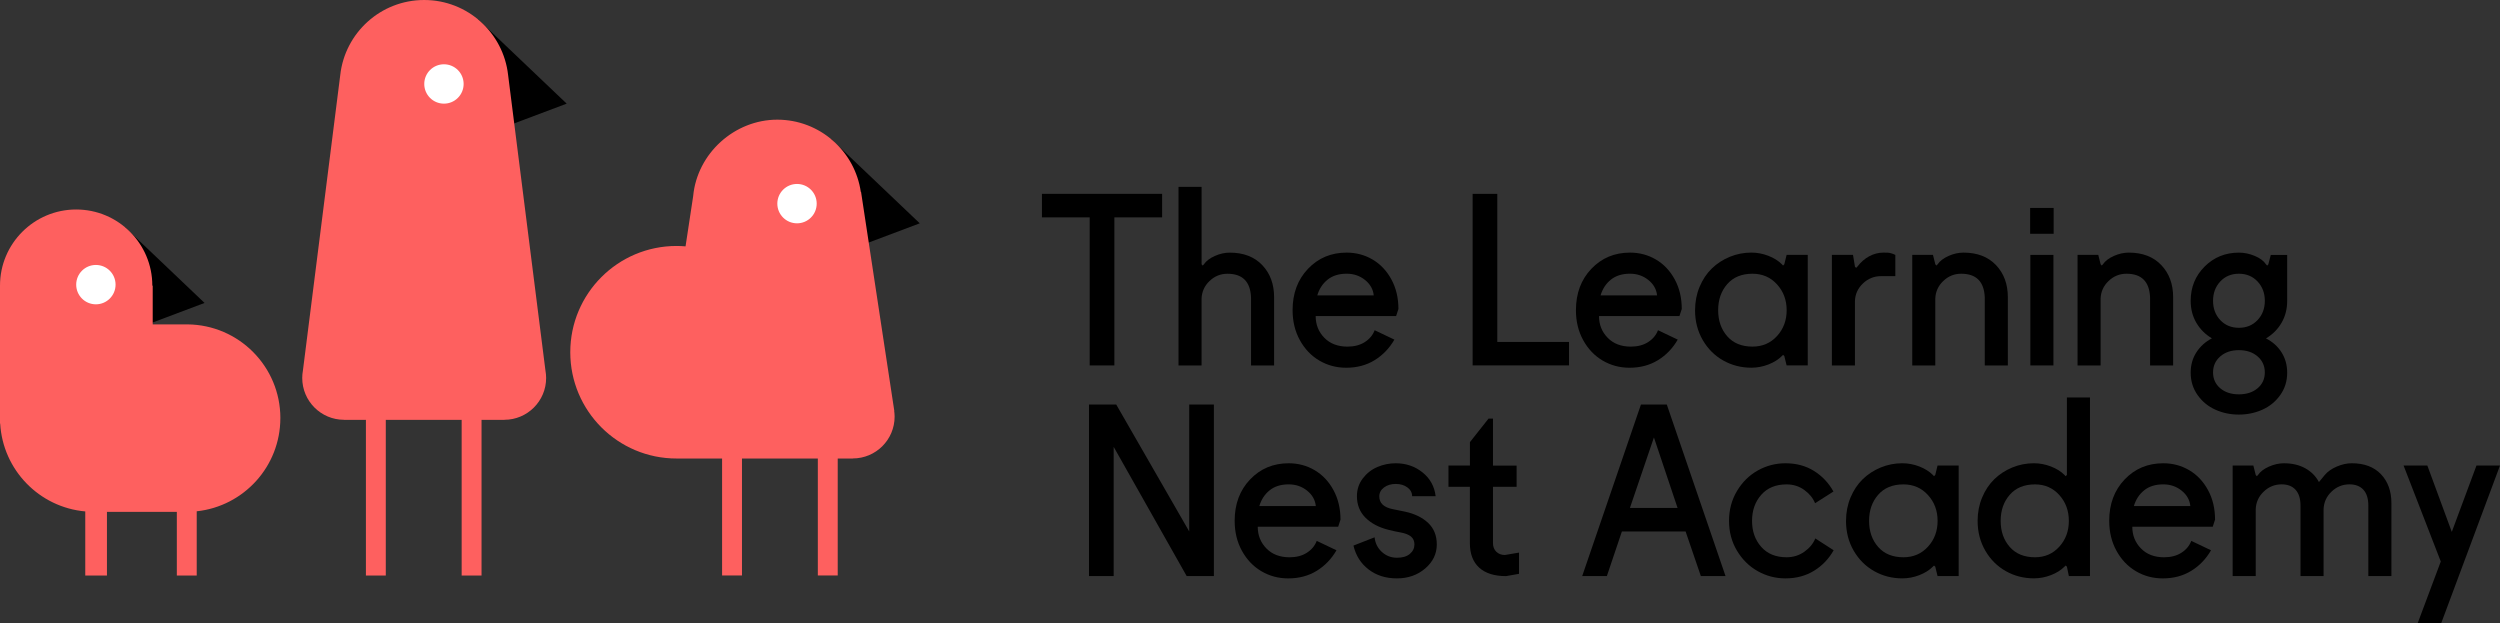 <?xml version="1.0" encoding="UTF-8"?> <svg xmlns="http://www.w3.org/2000/svg" id="wordmark_copy" data-name="wordmark copy" viewBox="0 0 1113.88 277.64"><rect x="0" y="0" width="1113.88" height="277.64" fill="#333333" stroke="none"/><defs><style> .cls-1 { fill: #fff; } .cls-2 { fill: #fe605f; } </style></defs><g><polygon points="370.23 61.85 409.8 99.5 383.86 109.27 370.23 61.85"></polygon><polygon points="55.5 101.06 91.14 134.98 67.77 143.78 55.5 101.06"></polygon><polygon points="212.92 8.52 252.49 46.18 226.55 55.94 212.92 8.52"></polygon><g><path class="cls-2" d="M124.92,186.28c0-22.94-18.5-41.55-41.39-41.75h0s-15.49,0-15.49,0v-17.26h-.17c0-18.74-15.19-33.93-33.93-33.93S0,108.53,0,127.27v61.44h.08c1.18,20.68,17.41,37.33,37.91,39.16v28.55h9.66v-28.37h31.14v28.37h8.86v-28.61c20.95-2.25,37.26-19.97,37.26-41.52Z"></path><path class="cls-2" d="M243.03,165.13l-16.64-131.7h0C224.3,14.63,208.35,0,188.99,0s-35.31,14.63-37.39,33.44h0s-16.64,131.69-16.64,131.69c-.19,1.06-.3,2.15-.3,3.27,0,10.3,8.35,18.64,18.64,18.64v.02h9.73v69.36h8.86v-69.36h33.8v69.36h8.86v-69.36h10.14v-.02c10.3,0,18.64-8.35,18.64-18.64,0-1.12-.12-2.2-.3-3.27Z"></path><path class="cls-2" d="M398.42,183.09h.04s-14.83-97.68-14.83-97.68l-.08.19c-2.6-18.25-18.28-32.28-37.25-32.28s-35.68,14.97-37.46,34.09l-3.39,22.36c-1.32-.11-2.65-.18-4.01-.18-26.15,0-47.35,21.2-47.35,47.35s21.2,47.35,47.35,47.35c.11,0,.21,0,.31,0h19.98v52.12h8.86v-52.12h33.8v52.12h8.86v-52.12h6.71v-.03c10.3,0,18.64-8.35,18.64-18.64,0-.86-.08-1.7-.19-2.53Z"></path></g><circle class="cls-1" cx="355.11" cy="90.73" r="8.77"></circle><circle class="cls-1" cx="42.72" cy="126.82" r="8.77"></circle><circle class="cls-1" cx="197.8" cy="37.41" r="8.77"></circle></g><g><path d="M464.24,96.85v-10.48h53.54v10.48h-21.27v65.97h-11v-65.97h-21.27Z"></path><path d="M525.09,162.82v-79.57h10.28v34.52l.51.56.51-.56c1.02-1.5,2.66-2.74,4.89-3.73s4.45-1.48,6.64-1.48c6.12,0,10.94,1.85,14.47,5.55,3.53,3.7,5.29,8.48,5.29,14.34v30.38h-10.28v-30.38c-.31-6.99-3.81-10.48-10.51-10.48-3.07,0-5.74,1.08-7.99,3.25-2.26,2.17-3.43,4.78-3.54,7.85v29.76h-10.28Z"></path><path d="M575.91,138.22c0-7.5,2.29-13.65,6.88-18.46,4.58-4.81,10.32-7.21,17.21-7.21,4.19,0,8.04,1.02,11.53,3.07s6.29,4.99,8.39,8.85c2.1,3.85,3.15,8.25,3.15,13.19l-1.03,3.17h-35.84c0,3.82,1.29,7.04,3.86,9.67,2.57,2.63,6.01,3.94,10.3,3.94,3.03,0,5.61-.67,7.72-2.02,2.11-1.35,3.58-3.11,4.4-5.29l8.79,4.19c-2.22,3.85-5.15,6.9-8.79,9.15-3.65,2.25-7.88,3.38-12.68,3.38-4.37,0-8.36-1.07-11.98-3.2-3.62-2.13-6.51-5.17-8.67-9.1s-3.23-8.38-3.23-13.32ZM586.91,131.62h25.16c-.27-2.73-1.57-5.02-3.88-6.88-2.32-1.86-5.05-2.79-8.18-2.79-3.48,0-6.31.89-8.51,2.66-2.2,1.77-3.72,4.11-4.58,7.01Z"></path><path d="M656.13,162.82v-76.45h10.99v65.97h31.96v10.48h-42.96Z"></path><path d="M702.16,138.22c0-7.5,2.29-13.65,6.88-18.46,4.59-4.81,10.32-7.21,17.21-7.21,4.19,0,8.04,1.02,11.53,3.07s6.29,4.99,8.39,8.85c2.1,3.85,3.14,8.25,3.14,13.19l-1.03,3.17h-35.84c0,3.82,1.29,7.04,3.86,9.67,2.57,2.63,6.01,3.94,10.3,3.94,3.03,0,5.61-.67,7.72-2.02,2.11-1.35,3.58-3.11,4.4-5.29l8.8,4.19c-2.22,3.85-5.15,6.9-8.8,9.15-3.65,2.25-7.88,3.38-12.68,3.38-4.36,0-8.36-1.07-11.98-3.2-3.62-2.13-6.51-5.17-8.67-9.1-2.16-3.94-3.23-8.38-3.23-13.32ZM713.15,131.62h25.16c-.27-2.73-1.57-5.02-3.89-6.88-2.32-1.86-5.04-2.79-8.18-2.79-3.48,0-6.32.89-8.52,2.66-2.2,1.77-3.72,4.11-4.58,7.01Z"></path><path d="M755.24,138.22c0-3.72.67-7.19,2.01-10.41s3.15-5.94,5.43-8.16c2.28-2.22,4.95-3.95,8-5.22,3.06-1.26,6.27-1.89,9.63-1.89,2.6,0,5.12.48,7.58,1.43,2.46.95,4.47,2.22,6.04,3.78l.51.56.56-.56,1.03-4.19h9.41v49.25h-9.41l-1.03-4.19-.56-.51-.51.51c-1.57,1.57-3.59,2.83-6.04,3.78-2.46.95-4.99,1.43-7.58,1.43-4.52,0-8.68-1.07-12.49-3.2-3.81-2.13-6.86-5.17-9.15-9.1-2.29-3.94-3.44-8.38-3.44-13.32ZM769.57,126.59c-2.7,3.09-4.04,6.96-4.04,11.63s1.35,8.54,4.04,11.61c2.7,3.07,6.46,4.6,11.27,4.6,4.41,0,8.04-1.57,10.91-4.7,2.87-3.14,4.3-6.97,4.3-11.51s-1.44-8.38-4.3-11.53c-2.87-3.15-6.51-4.73-10.91-4.73-4.81,0-8.57,1.54-11.27,4.63Z"></path><path d="M816.2,162.82v-49.25h9.41l.87,5.27.52.51.52-.51c1.55-2.05,3.34-3.6,5.35-4.68,2.02-1.07,4.11-1.61,6.28-1.61.86,0,1.5,0,1.91.03.41.02.91.1,1.5.26.59.15,1.22.4,1.91.74v9.46h-6.36c-3.11,0-5.79,1.08-8.07,3.25-2.28,2.17-3.46,4.78-3.57,7.85v28.69h-10.28Z"></path><path d="M852.01,162.82v-49.25h9.23l1.05,4.19.51.56.51-.56c1.02-1.5,2.66-2.74,4.89-3.73s4.45-1.48,6.64-1.48c6.12,0,10.94,1.85,14.47,5.55,3.53,3.7,5.29,8.48,5.29,14.34v30.38h-10.28v-30.38c-.31-6.99-3.81-10.48-10.51-10.48-3.07,0-5.74,1.08-7.99,3.25-2.26,2.17-3.44,4.78-3.54,7.85v29.76h-10.28Z"></path><path d="M904.53,104.16v-11.51h10.48v11.51h-10.48ZM904.63,162.82v-49.25h10.28v49.25h-10.28Z"></path><path d="M925.66,162.82v-49.25h9.23l1.05,4.19.51.56.51-.56c1.02-1.5,2.66-2.74,4.89-3.73s4.45-1.48,6.64-1.48c6.12,0,10.94,1.85,14.47,5.55,3.53,3.7,5.29,8.48,5.29,14.34v30.38h-10.28v-30.38c-.31-6.99-3.81-10.48-10.51-10.48-3.07,0-5.74,1.08-7.99,3.25-2.26,2.17-3.44,4.78-3.54,7.85v29.76h-10.28Z"></path><path d="M976.06,166.04c0-3.41.85-6.43,2.56-9.08,1.71-2.64,4.01-4.71,6.9-6.21-2.93-1.74-5.24-4.05-6.93-6.93-1.69-2.88-2.53-6.14-2.53-9.79,0-6.03,2.07-11.12,6.21-15.26s9.23-6.21,15.27-6.21c2.39,0,4.75.49,7.07,1.46,2.32.97,4,2.22,5.02,3.76l.51.56.52-.56,1.09-4.19h7.31v20.46c0,3.65-.84,6.91-2.52,9.79-1.68,2.88-3.99,5.19-6.93,6.93,2.94,1.5,5.26,3.57,6.93,6.21,1.68,2.64,2.52,5.67,2.52,9.08,0,3.75-1.03,7.07-3.1,9.97-2.07,2.9-4.73,5.07-7.98,6.52-3.25,1.45-6.73,2.17-10.45,2.17s-7.2-.72-10.43-2.17c-3.24-1.45-5.89-3.62-7.95-6.52-2.06-2.9-3.09-6.22-3.09-9.97ZM989.25,125.41c-2.15,2.3-3.22,5.17-3.22,8.62s1.07,6.31,3.22,8.59c2.15,2.28,4.91,3.43,8.29,3.43s6.14-1.14,8.31-3.43c2.16-2.28,3.25-5.15,3.25-8.59s-1.08-6.32-3.25-8.62-4.93-3.45-8.31-3.45-6.14,1.15-8.29,3.45ZM989.25,158.8c-2.15,1.86-3.22,4.24-3.22,7.13s1.07,5.25,3.2,7.06c2.13,1.81,4.9,2.71,8.31,2.71s6.19-.9,8.33-2.71c2.15-1.81,3.22-4.16,3.22-7.06s-1.07-5.28-3.22-7.13c-2.15-1.86-4.93-2.79-8.33-2.79s-6.14.93-8.29,2.79Z"></path></g><g><path d="M485.21,256.68v-76.45h12.12l32.53,56.56v-56.56h10.99v76.45h-12.12l-32.53-57.58v57.58h-10.99Z"></path><path d="M550.1,232.08c0-7.5,2.29-13.65,6.88-18.46,4.58-4.81,10.32-7.21,17.21-7.21,4.19,0,8.04,1.02,11.53,3.07s6.29,4.99,8.39,8.85c2.1,3.85,3.15,8.25,3.15,13.19l-1.03,3.17h-35.84c0,3.82,1.29,7.04,3.86,9.67,2.57,2.63,6.01,3.94,10.3,3.94,3.03,0,5.61-.67,7.72-2.02,2.11-1.35,3.58-3.11,4.4-5.29l8.8,4.19c-2.22,3.85-5.15,6.9-8.8,9.15-3.65,2.25-7.88,3.38-12.68,3.38-4.36,0-8.36-1.06-11.98-3.2-3.62-2.13-6.51-5.17-8.67-9.1-2.16-3.94-3.23-8.38-3.23-13.32ZM561.1,225.48h25.16c-.27-2.73-1.57-5.02-3.89-6.88-2.32-1.86-5.05-2.79-8.18-2.79-3.48,0-6.32.89-8.51,2.66-2.2,1.77-3.72,4.11-4.58,7.01Z"></path><path d="M603.04,243.08l9.41-3.68c.27,2.62,1.35,4.8,3.24,6.52,1.89,1.72,4.13,2.58,6.71,2.58s4.4-.57,5.76-1.71c1.36-1.14,2.04-2.55,2.04-4.21,0-1.5-.51-2.67-1.53-3.52s-2.58-1.46-4.69-1.84c-1.44-.24-3.2-.62-5.29-1.14-4.36-1.09-7.81-2.91-10.33-5.45-2.52-2.54-3.78-5.72-3.78-9.54,0-3,.87-5.64,2.61-7.93,1.74-2.28,3.91-3.98,6.5-5.09,2.6-1.11,5.33-1.66,8.19-1.66,4.56,0,8.54,1.36,11.92,4.07,3.39,2.71,5.33,6.25,5.85,10.61h-10.48c0-1.57-.7-2.87-2.09-3.91-1.39-1.04-3.13-1.56-5.2-1.56s-3.86.53-5.25,1.58-2.09,2.37-2.09,3.96c0,3,2,4.9,5.99,5.69l5.49,1.12c4.34.94,7.78,2.63,10.32,5.05,2.54,2.42,3.82,5.61,3.82,9.55,0,4.19-1.72,7.76-5.16,10.71-3.44,2.95-7.64,4.42-12.61,4.42s-9.13-1.32-12.59-3.96c-3.46-2.64-5.72-6.2-6.77-10.66Z"></path><path d="M645.37,216.89v-9.46h9.56v-10.43l8.28-10.48h1.99v20.92h10.53v9.46h-10.53v25.11c0,1.57.49,2.84,1.48,3.81.99.97,2.27,1.46,3.83,1.46l6.29-1.07v9.46l-5.78,1.02c-5.22,0-9.21-1.26-11.97-3.78-2.76-2.52-4.14-6.15-4.14-10.89v-25.11h-9.56Z"></path><path d="M704.95,256.68l26.18-76.45h11.51l26.18,76.45h-11l-6.8-19.89h-28.38l-6.7,19.89h-10.99ZM726.22,226.3h21.22l-10.53-31.4-10.69,31.4Z"></path><path d="M773.92,245.38c-2.37-3.96-3.55-8.39-3.55-13.3s1.18-9.35,3.55-13.32c2.37-3.97,5.46-7.02,9.28-9.15,3.82-2.13,7.93-3.2,12.32-3.2,4.81,0,9.03,1.13,12.68,3.4,3.65,2.27,6.55,5.33,8.69,9.18l-8.18,5.22c-.92-2.28-2.52-4.25-4.81-5.91-2.29-1.65-4.91-2.48-7.88-2.48-4.81,0-8.57,1.55-11.3,4.65-2.73,3.1-4.09,6.97-4.09,11.61s1.36,8.5,4.09,11.58c2.73,3.09,6.49,4.63,11.3,4.63,2.97,0,5.61-.83,7.93-2.48s3.94-3.62,4.86-5.91l8.18,5.27c-2.15,3.82-5.06,6.86-8.74,9.13-3.68,2.27-7.93,3.4-12.73,3.4-4.4,0-8.51-1.06-12.32-3.2-3.82-2.13-6.91-5.17-9.28-9.13Z"></path><path d="M822.5,232.08c0-3.72.67-7.19,2.01-10.41,1.34-3.22,3.15-5.94,5.43-8.16,2.28-2.22,4.95-3.95,8-5.22,3.06-1.26,6.27-1.89,9.63-1.89,2.6,0,5.12.48,7.58,1.43,2.46.95,4.47,2.22,6.04,3.78l.51.56.56-.56,1.02-4.19h9.41v49.25h-9.41l-1.02-4.19-.56-.51-.51.51c-1.57,1.57-3.59,2.83-6.04,3.78-2.46.95-4.99,1.43-7.58,1.43-4.52,0-8.68-1.06-12.49-3.2s-6.86-5.17-9.15-9.1c-2.29-3.94-3.44-8.38-3.44-13.32ZM836.82,220.45c-2.7,3.09-4.05,6.96-4.05,11.63s1.35,8.54,4.05,11.61c2.7,3.07,6.45,4.6,11.27,4.6,4.41,0,8.04-1.57,10.91-4.7,2.87-3.14,4.3-6.97,4.3-11.51s-1.43-8.38-4.3-11.53c-2.87-3.15-6.51-4.73-10.91-4.73-4.82,0-8.57,1.54-11.27,4.63Z"></path><path d="M881.13,232.08c0-3.72.67-7.19,2.01-10.41,1.34-3.22,3.15-5.94,5.43-8.16,2.28-2.22,4.95-3.95,8-5.22,3.06-1.26,6.27-1.89,9.64-1.89,2.56,0,5.08.48,7.56,1.43,2.48.95,4.5,2.22,6.07,3.78l.51.56.56-.56v-34.52h10.28v79.57h-9.41l-.87-4.19-.56-.51-.51.51c-1.57,1.57-3.59,2.83-6.05,3.78-2.46.95-4.99,1.43-7.58,1.43-4.52,0-8.68-1.06-12.49-3.2s-6.86-5.17-9.15-9.1c-2.29-3.94-3.44-8.38-3.44-13.32ZM895.45,220.45c-2.7,3.09-4.05,6.96-4.05,11.63s1.35,8.54,4.05,11.61c2.7,3.07,6.45,4.6,11.27,4.6,4.36,0,7.96-1.57,10.8-4.7,2.84-3.14,4.26-6.97,4.26-11.51s-1.42-8.38-4.26-11.53c-2.84-3.15-6.44-4.73-10.8-4.73-4.82,0-8.57,1.54-11.27,4.63Z"></path><path d="M939.76,232.08c0-7.5,2.29-13.65,6.88-18.46,4.58-4.81,10.32-7.21,17.21-7.21,4.19,0,8.04,1.02,11.53,3.07s6.29,4.99,8.39,8.85c2.1,3.85,3.15,8.25,3.15,13.19l-1.03,3.17h-35.84c0,3.82,1.29,7.04,3.86,9.67,2.57,2.63,6.01,3.94,10.3,3.94,3.03,0,5.61-.67,7.72-2.02,2.11-1.35,3.58-3.11,4.4-5.29l8.8,4.19c-2.22,3.85-5.15,6.9-8.8,9.15-3.65,2.25-7.88,3.38-12.68,3.38-4.36,0-8.36-1.06-11.98-3.2-3.62-2.13-6.51-5.17-8.67-9.1-2.16-3.94-3.23-8.38-3.23-13.32ZM950.75,225.48h25.16c-.27-2.73-1.57-5.02-3.89-6.88-2.32-1.86-5.05-2.79-8.18-2.79-3.48,0-6.32.89-8.51,2.66-2.2,1.77-3.72,4.11-4.58,7.01Z"></path><path d="M994.76,256.68v-49.25h9.23l1.05,4.19.51.56.51-.56c1.03-1.5,2.66-2.74,4.9-3.73s4.45-1.48,6.64-1.48c3.65,0,6.82.74,9.5,2.22,2.68,1.48,4.72,3.54,6.11,6.16l2.61-3.17c1.29-1.53,3.08-2.79,5.37-3.76,2.28-.97,4.5-1.46,6.64-1.46,5.57,0,9.9,1.63,13.01,4.88,3.1,3.26,4.66,7.56,4.66,12.91v32.47h-10.28v-31.4c0-3.1-.73-5.45-2.2-7.06-1.47-1.6-3.54-2.4-6.2-2.4-3.08,0-5.74,1.08-8,3.25s-3.43,4.78-3.54,7.85v29.76h-10.28v-31.4c0-3.1-.74-5.45-2.21-7.06s-3.54-2.4-6.2-2.4c-3.08,0-5.74,1.08-8,3.25s-3.43,4.78-3.54,7.85v29.76h-10.28Z"></path><path d="M1070.92,207.43h10.59l10.89,29.56,10.99-29.56h10.48l-26.18,70.21h-10.48l10.28-27.46-16.57-42.75Z"></path></g></svg> 